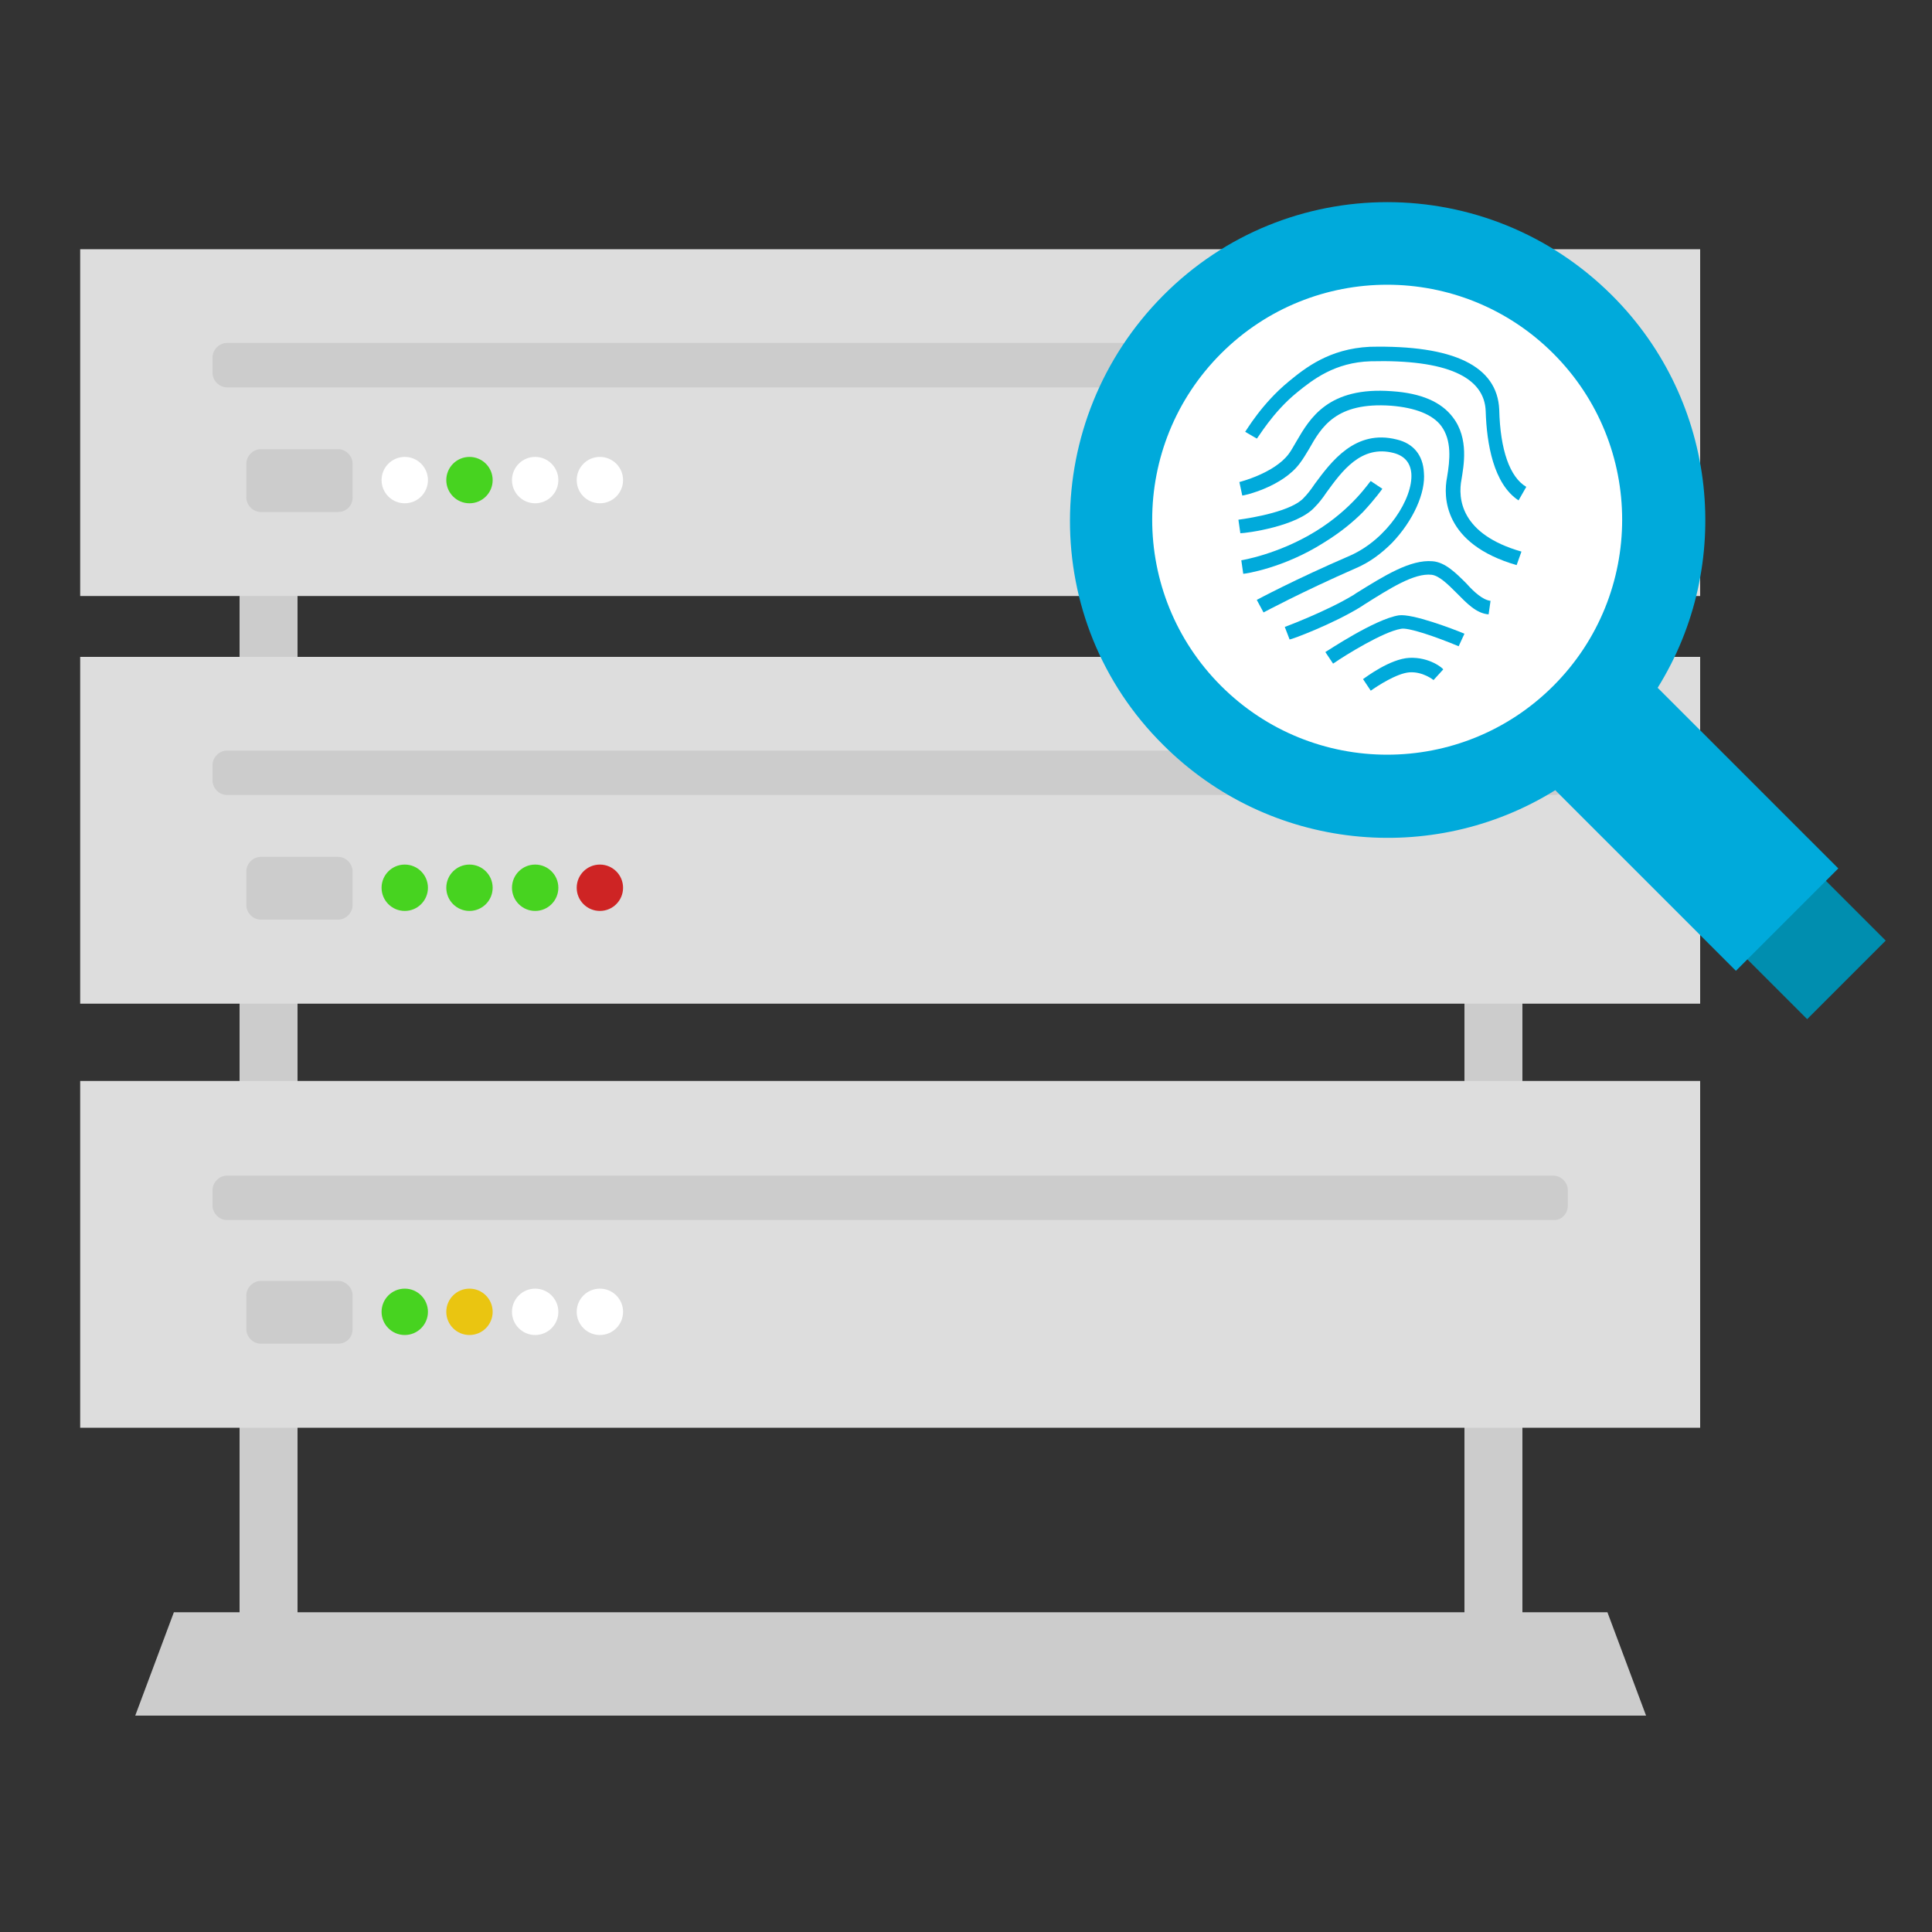 <?xml version="1.0" encoding="utf-8"?>
<!-- Generator: Adobe Illustrator 18.1.1, SVG Export Plug-In . SVG Version: 6.00 Build 0)  -->
<svg version="1.1" id="Layer_1" xmlns="http://www.w3.org/2000/svg" xmlns:xlink="http://www.w3.org/1999/xlink" x="0px" y="0px"
	 viewBox="0 0 200 200" enable-background="new 0 0 200 200" xml:space="preserve">
<rect x="0" y="0" width="200" height="200" fill="#333333" stroke="none"/>
<path fill="#CCCCCC" d="M29.3,170.9h-3c-0.8,0-1.5-0.7-1.5-1.5V30.7c0-0.8,0.7-1.5,1.5-1.5h3c0.8,0,1.5,0.7,1.5,1.5v138.7
	C30.8,170.2,30.1,170.9,29.3,170.9z"/>
<path fill="#CCCCCC" d="M156.1,170.9h-3c-0.8,0-1.5-0.7-1.5-1.5V30.7c0-0.8,0.7-1.5,1.5-1.5h3c0.8,0,1.5,0.7,1.5,1.5v138.7
	C157.6,170.2,156.9,170.9,156.1,170.9z"/>
<rect x="8.3" y="25.8" fill="#DDDDDD" width="167.7" height="35.9"/>
<path fill="#CCCCCC" d="M35,53h-8c-0.8,0-1.5-0.7-1.5-1.5V48c0-0.8,0.7-1.5,1.5-1.5h8c0.8,0,1.5,0.7,1.5,1.5v3.5
	C36.5,52.4,35.8,53,35,53z"/>
<path fill="#CCCCCC" d="M160.9,40.1H23.5c-0.8,0-1.5-0.7-1.5-1.5V37c0-0.8,0.7-1.5,1.5-1.5h137.3c0.8,0,1.5,0.7,1.5,1.5v1.6
	C162.3,39.5,161.7,40.1,160.9,40.1z"/>
<circle fill="#FFFFFF" cx="41.9" cy="49.7" r="2.4"/>
<circle fill="#47D320" cx="48.6" cy="49.7" r="2.4"/>
<circle fill="#FFFFFF" cx="55.4" cy="49.7" r="2.4"/>
<circle fill="#FFFFFF" cx="62.1" cy="49.7" r="2.4"/>
<rect x="8.3" y="68" fill="#DDDDDD" width="167.7" height="35.9"/>
<path fill="#CCCCCC" d="M35,95.2h-8c-0.8,0-1.5-0.7-1.5-1.5v-3.5c0-0.8,0.7-1.5,1.5-1.5h8c0.8,0,1.5,0.7,1.5,1.5v3.5
	C36.5,94.5,35.8,95.2,35,95.2z"/>
<path fill="#CCCCCC" d="M160.9,82.3H23.5c-0.8,0-1.5-0.7-1.5-1.5v-1.6c0-0.8,0.7-1.5,1.5-1.5h137.3c0.8,0,1.5,0.7,1.5,1.5v1.6
	C162.3,81.6,161.7,82.3,160.9,82.3z"/>
<circle fill="#47D320" cx="41.9" cy="91.9" r="2.4"/>
<circle fill="#47D320" cx="48.6" cy="91.9" r="2.4"/>
<circle fill="#47D320" cx="55.4" cy="91.9" r="2.4"/>
<circle fill="#CE2424" cx="62.1" cy="91.9" r="2.4"/>
<rect x="8.3" y="111.9" fill="#DDDDDD" width="167.7" height="35.9"/>
<path fill="#CCCCCC" d="M35,139.1h-8c-0.8,0-1.5-0.7-1.5-1.5v-3.5c0-0.8,0.7-1.5,1.5-1.5h8c0.8,0,1.5,0.7,1.5,1.5v3.5
	C36.5,138.5,35.8,139.1,35,139.1z"/>
<path fill="#CCCCCC" d="M160.9,126.3H23.5c-0.8,0-1.5-0.7-1.5-1.5v-1.6c0-0.8,0.7-1.5,1.5-1.5h137.3c0.8,0,1.5,0.7,1.5,1.5v1.6
	C162.3,125.6,161.7,126.3,160.9,126.3z"/>
<circle fill="#47D320" cx="41.9" cy="135.8" r="2.4"/>
<circle fill="#EAC511" cx="48.6" cy="135.8" r="2.4"/>
<circle fill="#FFFFFF" cx="55.4" cy="135.8" r="2.4"/>
<circle fill="#FFFFFF" cx="62.1" cy="135.8" r="2.4"/>
<polygon fill="#CCCCCC" points="170.4,177.6 14,177.6 18,166.9 166.4,166.9 "/>
<g>
	<circle fill="#FFFFFF" cx="143.7" cy="54.4" r="26.7"/>
	
		<rect x="178.7" y="85.2" transform="matrix(0.707 -0.707 0.707 0.707 -12.933 158.173)" fill="#008EAF" width="11.5" height="19"/>
	<g>
		<g>
			<path fill="#00AADB" d="M157.2,51.8c-2.6-1.7-3.3-5.9-3.4-9.2c-0.1-3.6-4.1-5.4-11.9-5.2c-3.7,0.1-6,1.9-7.6,3.2
				c-2.6,2.1-4.1,4.8-4.2,4.8l-1.2-0.7c0.1-0.1,1.7-2.9,4.5-5.2c1.7-1.4,4.2-3.4,8.4-3.6c8.7-0.2,13.2,2,13.4,6.5
				c0.1,4.2,1.1,7,2.8,8L157.2,51.8z"/>
		</g>
		<g>
			<path fill="#00AADB" d="M157,58.5c-7.6-2.2-7.6-7.1-7.2-9.1c0.3-1.8,0.5-3.8-0.6-5.3c-0.9-1.2-2.7-1.9-5.2-2.1
				c-5.7-0.4-7.2,2.2-8.5,4.5c-0.3,0.5-0.6,1-0.9,1.4c-1.8,2.5-5.8,3.4-6,3.4l-0.3-1.4c0,0,3.6-0.9,5.1-2.9c0.3-0.4,0.5-0.8,0.8-1.3
				c1.4-2.4,3.3-5.7,9.9-5.2c3,0.2,5.1,1.1,6.3,2.7c1.7,2.2,1.1,5.1,0.9,6.4c-0.4,2-0.1,5.7,6.2,7.5L157,58.5z"/>
		</g>
		<g>
			<path fill="#00AADB" d="M144.1,56.2c-1.1,1.1-2.3,2-3.7,2.6c-5.7,2.5-9.6,4.6-9.6,4.6l-0.7-1.3c0,0,3.9-2.1,9.7-4.6
				c3.8-1.7,6.5-5.9,6.3-8.5c-0.1-1.1-0.7-1.8-1.8-2.1c-3.4-0.9-5.4,1.9-7,4.1c-0.4,0.6-0.8,1.1-1.2,1.5c-1.8,2-7.1,2.7-7.7,2.7
				l-0.2-1.4c1.5-0.2,5.6-0.9,6.8-2.3c0.3-0.3,0.7-0.8,1.1-1.4c1.7-2.3,4.2-5.7,8.5-4.6c1.7,0.4,2.7,1.6,2.8,3.4
				C147.6,51,146.3,53.9,144.1,56.2z"/>
		</g>
		<g>
			<path fill="#00AADB" d="M141.1,53c-1,1-2.3,2.1-4.1,3.2c-4.1,2.6-8.1,3.2-8.3,3.2l-0.2-1.4c0,0,3.8-0.6,7.7-3
				c3.9-2.4,5.6-5.2,5.7-5.2l1.2,0.8C143.1,50.6,142.4,51.6,141.1,53z"/>
		</g>
		<g>
			<path fill="#00AADB" d="M154.1,63.6c-1.3-0.1-2.3-1.2-3.3-2.2c-0.9-0.9-1.8-1.8-2.6-1.9c-1.8-0.2-4.3,1.4-7,3.1l-0.3,0.2
				c-2.9,1.8-7.2,3.4-7.4,3.4l-0.5-1.3c0,0,4.3-1.6,7.1-3.3l0.3-0.2c2.9-1.8,5.6-3.5,7.9-3.3c1.3,0.1,2.4,1.2,3.5,2.3
				c0.8,0.9,1.7,1.7,2.5,1.8L154.1,63.6z"/>
		</g>
		<g>
			<path fill="#00AADB" d="M151,66.9c-2.4-1-5.3-2-6-1.8c-1.8,0.3-5.7,2.7-7,3.6l-0.8-1.2c0.2-0.1,5.1-3.4,7.6-3.8
				c1.4-0.2,5.6,1.4,6.8,1.9L151,66.9z"/>
		</g>
		<g>
			<path fill="#00AADB" d="M148.4,70.4c0,0-1.1-0.9-2.5-0.8c-1.3,0.1-3.3,1.4-4,1.9l-0.8-1.2c0.3-0.2,2.8-2.1,4.8-2.2
				c2.1-0.1,3.5,1.1,3.5,1.2L148.4,70.4z"/>
		</g>
	</g>
	<path fill="#00AADB" d="M190.3,89.9l-18.7-18.7c7.9-12.7,6.3-29.6-4.7-40.6c-12.9-12.9-33.7-12.9-46.5,0s-12.9,33.7,0,46.5
		c11,11,27.9,12.6,40.6,4.7l18.7,18.7L190.3,89.9z M126.4,71c-9.5-9.5-9.5-24.9,0-34.4s24.9-9.5,34.4,0s9.5,24.9,0,34.4
		S135.9,80.5,126.4,71z"/>
</g>
</svg>
